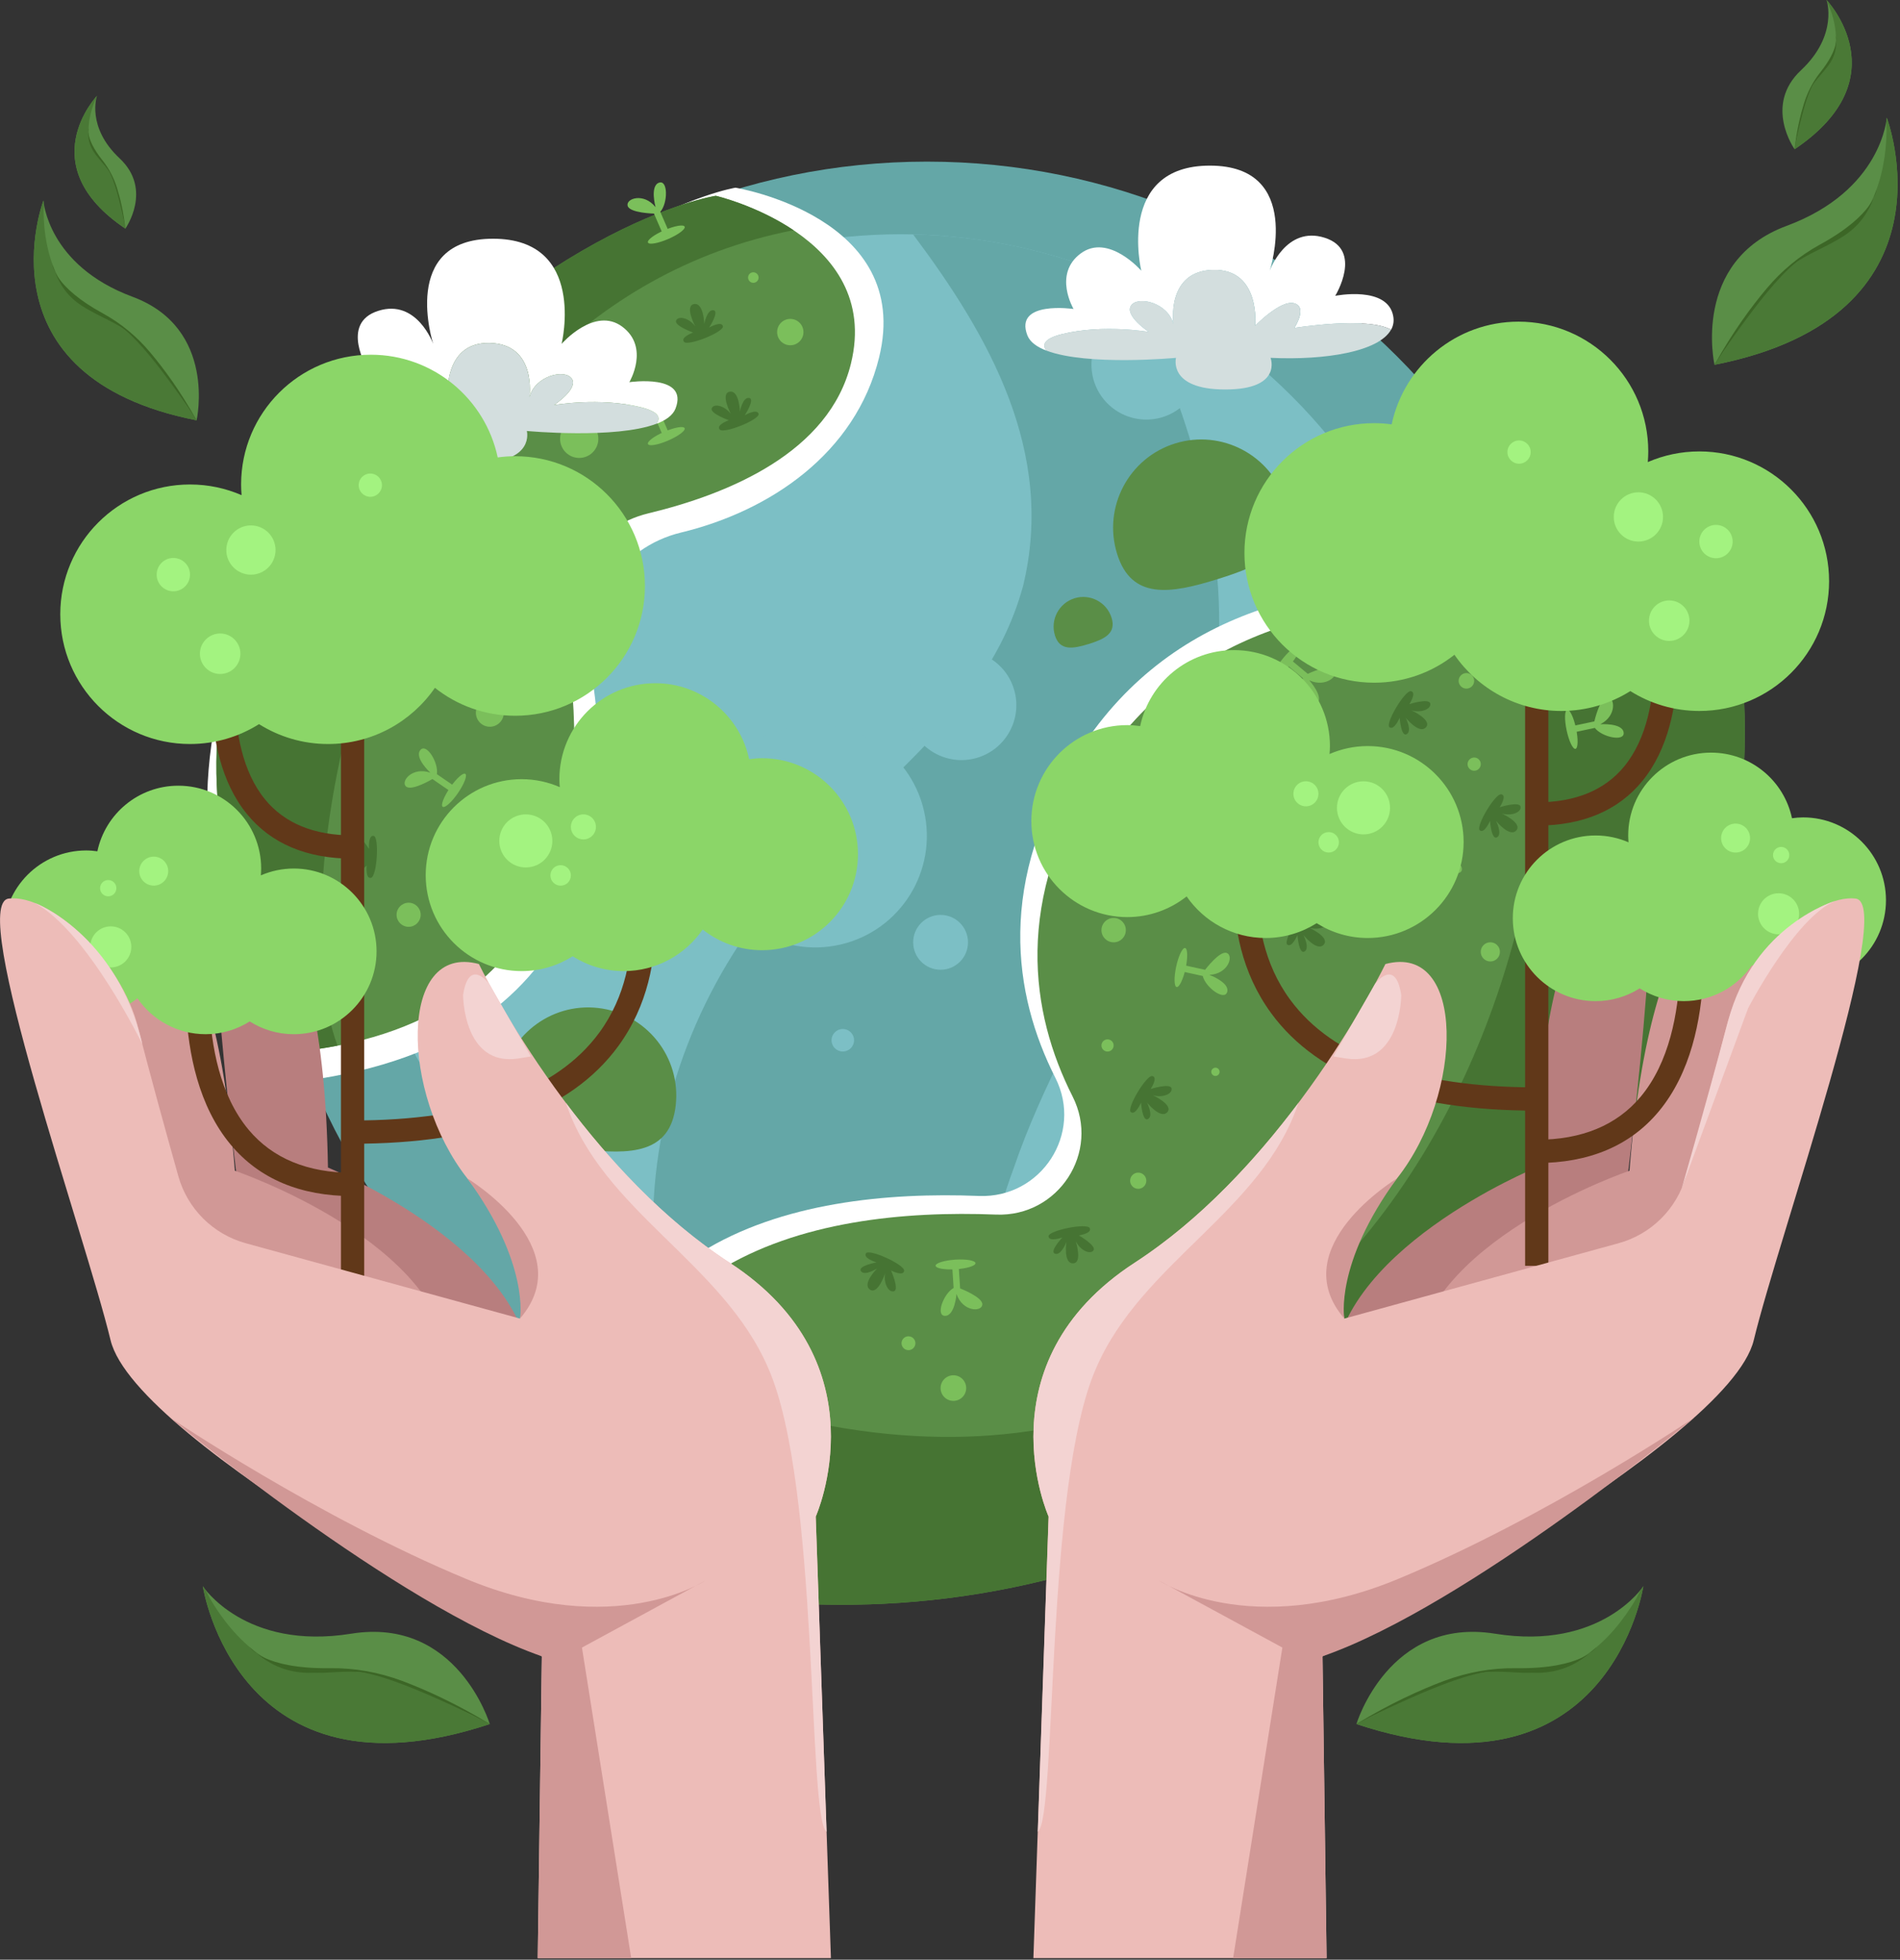 <svg width="773" height="797" viewBox="0 0 773 797" fill="none" xmlns="http://www.w3.org/2000/svg">
<rect x="0" y="0" width="773" height="797" fill="#333333" stroke="none"/>
<g clip-path="url(#clip0)">
<path d="M377.122 606.785C526.53 606.785 647.65 485.665 647.65 336.257C647.65 186.848 526.53 65.729 377.122 65.729C227.713 65.729 106.594 186.848 106.594 336.257C106.594 485.665 227.713 606.785 377.122 606.785Z" fill="#64A7A7"/>
<path d="M525.655 479.76C613.613 391.803 613.613 249.195 525.655 161.238C437.698 73.28 295.09 73.28 207.133 161.238C119.175 249.195 119.175 391.803 207.133 479.76C295.09 567.718 437.698 567.718 525.655 479.76Z" fill="#7CBFC5"/>
<path d="M493.885 283.708C501.459 230.685 488.204 179.557 465.48 130.322C463.34 125.606 461.106 120.323 458.587 114.964C431.905 102.977 402.478 96.027 371.498 95.346C402.44 136.646 429.425 183.855 416.245 238.26C399.202 300.751 336.711 329.156 300.732 384.072C273.577 425.391 261.154 474.816 267.119 522.706C297.077 537.439 330.765 545.733 366.404 545.733C377.292 545.733 387.991 544.938 398.482 543.442C399.221 519.866 404.731 495.835 412.457 474.967C435.181 408.689 482.523 353.773 493.885 283.708Z" fill="#64A7A7"/>
<path d="M299.236 76.333C299.236 76.333 371.649 88.207 357.655 145.357C348.054 184.594 312.927 207.943 277.08 216.578C252.368 222.524 236.272 246.516 240.362 271.607C250.701 335.007 244.036 426.035 118.6 440.238C118.6 440.238 34.616 324.516 129.356 206.39C224.095 88.263 299.236 76.333 299.236 76.333Z" fill="white"/>
<path d="M701.164 262.934C701.164 262.934 516.798 185.048 439.442 305.049C405.053 358.394 412.268 404.561 429.368 438.344C440.825 460.973 423.592 487.409 398.236 486.386C323.361 483.413 225.232 503.126 235.722 629.831C235.722 629.831 405.905 694.594 567.075 557.133C728.225 419.691 701.164 262.934 701.164 262.934Z" fill="white"/>
<path d="M291.245 79.647C291.245 79.647 359.057 95.421 346.199 147.876C337.374 183.874 296.755 200.841 263.843 208.757C241.157 214.211 226.387 236.253 230.136 259.28C239.623 317.472 237.522 414.522 122.387 427.55C122.387 427.55 41.301 307.833 128.257 199.402C215.214 90.971 291.245 79.647 291.245 79.647Z" fill="#5A8E47"/>
<path d="M322.85 93.622C307.682 83.472 291.226 79.628 291.226 79.628C291.226 79.628 215.214 90.952 128.257 199.383C41.301 307.814 122.387 427.531 122.387 427.531C127.595 426.944 132.575 426.168 137.328 425.259C112.521 360.079 152.421 126.932 322.85 93.622Z" fill="#467433"/>
<path d="M708.171 270.509C708.171 270.509 523.804 192.623 446.449 312.624C412.06 365.968 419.275 412.136 436.374 445.919C447.831 468.548 430.599 494.983 405.243 493.961C330.367 490.988 232.238 510.701 242.729 637.405C242.729 637.405 412.912 702.168 574.081 564.708C735.25 427.266 708.171 270.509 708.171 270.509Z" fill="#5A8E47"/>
<path d="M454.478 225.232C460.348 244.149 476.33 241.441 495.229 235.571C514.147 229.701 528.842 222.884 522.952 203.966C517.082 185.048 496.99 174.482 478.073 180.352C459.193 186.222 448.607 206.314 454.478 225.232Z" fill="#5A8E47"/>
<path d="M203.644 441.525C201.409 461.2 217.108 465.158 236.802 467.393C256.477 469.627 272.668 469.286 274.902 449.611C277.137 429.936 262.991 412.174 243.316 409.939C223.641 407.704 205.878 421.85 203.644 441.525Z" fill="#5A8E47"/>
<path d="M429.197 258.427C431.167 264.79 436.545 263.881 442.907 261.912C449.27 259.942 454.213 257.632 452.243 251.269C450.274 244.907 443.513 241.347 437.151 243.316C430.788 245.304 427.228 252.065 429.197 258.427Z" fill="#5A8E47"/>
<path d="M708.171 270.509C708.171 270.509 670.658 254.678 622.388 248.277C654.296 386.268 540.26 678.668 256.59 554.274C245.38 574.839 239.794 601.918 242.729 637.424C242.729 637.424 412.912 702.187 574.081 564.727C735.25 427.266 708.171 270.509 708.171 270.509Z" fill="#467433"/>
<path d="M270.13 178.193L266.059 168.801C266.059 168.801 256.079 168.592 255.341 165.619C254.602 162.646 261.912 160.166 266.703 166.187C266.703 166.187 264.336 157.59 268.085 156.246C271.834 154.901 271.759 164.54 268.634 168.1L272.554 177.133L270.13 178.193Z" fill="#7BBF5B"/>
<path d="M263.616 180.598C264.051 181.583 267.725 180.939 271.853 179.159C275.981 177.379 278.973 175.125 278.538 174.141C278.102 173.156 274.429 173.8 270.3 175.58C266.172 177.341 263.18 179.595 263.616 180.598Z" fill="#7BBF5B"/>
<path d="M572.831 350.781L582.83 348.66C582.83 348.66 585.026 338.927 588.094 338.794C591.162 338.662 592.127 346.312 585.272 349.815C585.272 349.815 594.154 349.209 594.741 353.148C595.309 357.087 585.878 355.099 583.019 351.311L573.38 353.357L572.831 350.781Z" fill="#7BBF5B"/>
<path d="M571.771 343.907C570.71 344.134 570.616 347.865 571.544 352.258C572.471 356.651 574.081 360.022 575.141 359.814C576.202 359.587 576.297 355.856 575.369 351.463C574.441 347.07 572.831 343.68 571.771 343.907Z" fill="#7BBF5B"/>
<path d="M638.655 295.505L648.653 293.384C648.653 293.384 650.85 283.651 653.918 283.518C656.986 283.386 657.951 291.036 651.096 294.54C651.096 294.54 659.977 293.934 660.565 297.872C661.133 301.811 651.702 299.823 648.843 296.036L639.204 298.081L638.655 295.505Z" fill="#7BBF5B"/>
<path d="M637.595 288.65C636.534 288.877 636.439 292.608 637.367 297.001C638.295 301.395 639.905 304.765 640.965 304.557C642.026 304.33 642.12 300.599 641.193 296.206C640.265 291.813 638.655 288.423 637.595 288.65Z" fill="#7BBF5B"/>
<path d="M524.202 267.517L532.061 274.05C532.061 274.05 541.056 269.733 543.063 272.062C545.07 274.391 539.673 279.883 532.667 276.682C532.667 276.682 538.651 283.291 535.924 286.17C533.178 289.067 528.898 280.413 530.091 275.83L522.517 269.524L524.202 267.517Z" fill="#7BBF5B"/>
<path d="M528.936 262.442C528.103 261.76 525.111 263.995 522.233 267.441C519.354 270.888 517.707 274.258 518.54 274.94C519.373 275.622 522.365 273.387 525.244 269.941C528.122 266.494 529.77 263.143 528.936 262.442Z" fill="#7BBF5B"/>
<path d="M389.942 513.787L390.624 523.994C390.624 523.994 399.959 527.554 399.656 530.603C399.353 533.652 391.646 533.538 389.146 526.248C389.146 526.248 388.484 535.129 384.507 535.148C380.53 535.167 383.844 526.096 387.972 523.805L387.329 513.977L389.942 513.787Z" fill="#7BBF5B"/>
<path d="M396.873 513.711C396.797 512.632 393.104 512.007 388.635 512.291C384.147 512.594 380.587 513.693 380.644 514.772C380.72 515.851 384.413 516.476 388.882 516.192C393.37 515.908 396.949 514.791 396.873 513.711Z" fill="#7BBF5B"/>
<path d="M480.289 392.233L490.287 394.411C490.287 394.411 496.29 386.439 499.13 387.575C501.971 388.711 499.717 396.096 492.029 396.475C492.029 396.475 500.38 399.581 499.282 403.406C498.184 407.231 490.401 401.55 489.34 396.93L479.72 394.828L480.289 392.233Z" fill="#7BBF5B"/>
<path d="M482.163 385.549C481.103 385.322 479.474 388.692 478.527 393.067C477.58 397.441 477.656 401.19 478.698 401.418C479.758 401.645 481.387 398.274 482.334 393.9C483.299 389.525 483.205 385.776 482.163 385.549Z" fill="#7BBF5B"/>
<path d="M192.074 208.643L183.742 202.716C183.742 202.716 175.088 207.696 172.929 205.538C170.751 203.379 175.713 197.471 182.946 200.141C182.946 200.141 176.47 194.005 178.989 190.919C181.488 187.832 186.431 196.126 185.578 200.785L193.608 206.484L192.074 208.643Z" fill="#7BBF5B"/>
<path d="M187.737 214.059C188.608 214.684 191.43 212.222 194.043 208.567C196.637 204.913 198.039 201.428 197.168 200.803C196.297 200.179 193.475 202.64 190.862 206.295C188.249 209.969 186.847 213.434 187.737 214.059Z" fill="#7BBF5B"/>
<path d="M184.348 322.622L175.921 316.828C175.921 316.828 167.361 321.96 165.146 319.82C162.93 317.699 167.816 311.715 175.088 314.252C175.088 314.252 168.517 308.231 170.978 305.087C173.44 301.944 178.496 310.162 177.739 314.84L185.862 320.426L184.348 322.622Z" fill="#7BBF5B"/>
<path d="M180.106 328.114C180.996 328.72 183.779 326.22 186.317 322.528C188.854 318.835 190.199 315.332 189.309 314.726C188.419 314.12 185.635 316.62 183.098 320.312C180.56 324.005 179.216 327.508 180.106 328.114Z" fill="#7BBF5B"/>
<path d="M270.13 96.255L266.059 86.862C266.059 86.862 256.079 86.654 255.341 83.681C254.602 80.708 261.912 78.227 266.703 84.249C266.703 84.249 264.336 75.652 268.085 74.307C271.834 72.963 271.759 82.601 268.634 86.162L272.554 95.194L270.13 96.255Z" fill="#7BBF5B"/>
<path d="M263.616 98.641C264.051 99.625 267.725 98.981 271.853 97.201C275.981 95.421 278.973 93.168 278.538 92.183C278.102 91.198 274.429 91.842 270.3 93.622C266.172 95.403 263.18 97.656 263.616 98.641Z" fill="#7BBF5B"/>
<path d="M127.557 263.692L118.088 259.829C118.088 259.829 110.817 266.665 108.204 265.055C105.59 263.446 109.075 256.572 116.725 257.5C116.725 257.5 109.018 253.012 110.76 249.433C112.502 245.854 119.187 252.784 119.433 257.519L128.56 261.23L127.557 263.692Z" fill="#7BBF5B"/>
<path d="M124.565 269.96C125.568 270.376 127.746 267.328 129.45 263.162C131.136 258.996 131.704 255.303 130.719 254.905C129.716 254.489 127.538 257.537 125.834 261.703C124.148 265.869 123.58 269.562 124.565 269.96Z" fill="#7BBF5B"/>
<path d="M316.165 135.056C316.165 138.029 318.57 140.415 321.524 140.415C324.497 140.415 326.883 138.01 326.883 135.056C326.883 132.102 324.478 129.697 321.524 129.697C318.57 129.697 316.165 132.102 316.165 135.056Z" fill="#7BBF5B"/>
<path d="M227.864 178.458C227.864 182.757 231.348 186.241 235.647 186.241C239.945 186.241 243.43 182.757 243.43 178.458C243.43 174.16 239.945 170.675 235.647 170.675C231.348 170.675 227.864 174.16 227.864 178.458Z" fill="#7BBF5B"/>
<path d="M233.848 153.67C233.848 156.643 236.253 159.029 239.207 159.029C242.18 159.029 244.566 156.624 244.566 153.67C244.566 150.697 242.161 148.311 239.207 148.311C236.253 148.311 233.848 150.716 233.848 153.67Z" fill="#7BBF5B"/>
<path d="M304.349 112.881C304.349 114.074 305.314 115.021 306.488 115.021C307.681 115.021 308.628 114.055 308.628 112.881C308.628 111.688 307.663 110.741 306.488 110.741C305.314 110.722 304.349 111.688 304.349 112.881Z" fill="#7BBF5B"/>
<path d="M532.383 322.585C532.383 324.062 533.576 325.274 535.072 325.274C536.549 325.274 537.761 324.081 537.761 322.585C537.761 321.108 536.568 319.896 535.072 319.896C533.595 319.896 532.383 321.108 532.383 322.585Z" fill="#7BBF5B"/>
<path d="M533.065 350.232C535.658 350.232 537.761 348.129 537.761 345.536C537.761 342.942 535.658 340.839 533.065 340.839C530.471 340.839 528.368 342.942 528.368 345.536C528.368 348.129 530.471 350.232 533.065 350.232Z" fill="#7BBF5B"/>
<path d="M597.07 310.768C597.07 312.245 598.263 313.457 599.759 313.457C601.236 313.457 602.448 312.264 602.448 310.768C602.448 309.291 601.255 308.079 599.759 308.079C598.282 308.079 597.07 309.291 597.07 310.768Z" fill="#7BBF5B"/>
<path d="M593.435 276.891C593.435 278.633 594.855 280.053 596.597 280.053C598.339 280.053 599.759 278.633 599.759 276.891C599.759 275.148 598.339 273.728 596.597 273.728C594.855 273.728 593.435 275.148 593.435 276.891Z" fill="#7BBF5B"/>
<path d="M448.115 378.277C448.115 381.023 450.331 383.238 453.077 383.238C455.822 383.238 458.038 381.023 458.038 378.277C458.038 375.531 455.822 373.316 453.077 373.316C450.331 373.316 448.115 375.531 448.115 378.277Z" fill="#7BBF5B"/>
<path d="M450.596 427.664C451.966 427.664 453.077 426.553 453.077 425.183C453.077 423.813 451.966 422.702 450.596 422.702C449.226 422.702 448.115 423.813 448.115 425.183C448.115 426.553 449.226 427.664 450.596 427.664Z" fill="#7BBF5B"/>
<path d="M492.805 435.901C492.805 436.829 493.563 437.586 494.491 437.586C495.419 437.586 496.176 436.829 496.176 435.901C496.176 434.973 495.419 434.216 494.491 434.216C493.563 434.235 492.805 434.992 492.805 435.901Z" fill="#7BBF5B"/>
<path d="M606.33 391.021C608.485 391.021 610.231 389.275 610.231 387.12C610.231 384.966 608.485 383.219 606.33 383.219C604.176 383.219 602.429 384.966 602.429 387.12C602.429 389.275 604.176 391.021 606.33 391.021Z" fill="#7BBF5B"/>
<path d="M382.67 564.518C382.67 567.397 385 569.726 387.878 569.726C390.756 569.726 393.086 567.397 393.086 564.518C393.086 561.64 390.756 559.311 387.878 559.311C385.019 559.311 382.67 561.64 382.67 564.518Z" fill="#7BBF5B"/>
<path d="M369.604 549.104C371.162 549.104 372.426 547.841 372.426 546.282C372.426 544.724 371.162 543.461 369.604 543.461C368.046 543.461 366.782 544.724 366.782 546.282C366.782 547.841 368.046 549.104 369.604 549.104Z" fill="#7BBF5B"/>
<path d="M463.075 483.489C464.895 483.489 466.37 482.013 466.37 480.194C466.37 478.374 464.895 476.899 463.075 476.899C461.255 476.899 459.78 478.374 459.78 480.194C459.78 482.013 461.255 483.489 463.075 483.489Z" fill="#7BBF5B"/>
<path d="M161.34 372.028C161.34 374.736 163.536 376.933 166.244 376.933C168.952 376.933 171.149 374.736 171.149 372.028C171.149 369.32 168.952 367.123 166.244 367.123C163.536 367.142 161.34 369.32 161.34 372.028Z" fill="#7BBF5B"/>
<path d="M190.464 357.068C190.464 358.772 191.846 360.155 193.551 360.155C195.255 360.155 196.637 358.772 196.637 357.068C196.637 355.364 195.255 353.981 193.551 353.981C191.846 353.981 190.464 355.364 190.464 357.068Z" fill="#7BBF5B"/>
<path d="M193.607 289.881C193.607 293.006 196.145 295.562 199.288 295.562C202.413 295.562 204.969 293.025 204.969 289.881C204.969 286.757 202.432 284.2 199.288 284.2C196.145 284.2 193.607 286.738 193.607 289.881Z" fill="#7BBF5B"/>
<path d="M170.202 283.14C174.134 283.14 177.322 279.952 177.322 276.02C177.322 272.087 174.134 268.899 170.202 268.899C166.27 268.899 163.082 272.087 163.082 276.02C163.082 279.952 166.27 283.14 170.202 283.14Z" fill="#7BBF5B"/>
<path d="M282.004 135.245C282.004 135.245 274.277 132.499 275.054 130.416C275.83 128.333 280.242 129.185 282.856 132.708C282.856 132.708 278.406 124.394 282.344 123.656C286.283 122.917 286.529 131.723 286.529 131.723C286.529 131.723 287.628 125.796 290.241 126.174C292.854 126.553 288.499 133.219 288.499 133.219C288.499 133.219 293.536 130.34 294.123 132.651C294.71 134.961 279.902 140.926 278.292 139.032C276.663 137.139 282.004 135.245 282.004 135.245Z" fill="#467433"/>
<path d="M180.731 245.721C180.731 245.721 172.531 245.948 172.493 243.733C172.456 241.498 176.887 240.703 180.598 243.051C180.598 243.051 173.44 236.916 176.849 234.795C180.257 232.674 183.666 240.798 183.666 240.798C183.666 240.798 182.549 234.889 185.105 234.283C187.681 233.696 186.033 241.479 186.033 241.479C186.033 241.479 189.688 236.972 191.07 238.923C192.453 240.854 180.807 251.781 178.61 250.607C176.432 249.433 180.731 245.721 180.731 245.721Z" fill="#467433"/>
<path d="M296.509 170.903C296.509 170.903 288.783 168.157 289.559 166.074C290.336 163.991 294.748 164.843 297.361 168.365C297.361 168.365 292.911 160.052 296.85 159.313C300.789 158.575 301.035 167.38 301.035 167.38C301.035 167.38 302.133 161.453 304.746 161.832C307.36 162.211 303.004 168.876 303.004 168.876C303.004 168.876 308.041 165.998 308.628 168.308C309.215 170.619 294.407 176.584 292.797 174.69C291.169 172.796 296.509 170.903 296.509 170.903Z" fill="#467433"/>
<path d="M478.224 315.218C478.224 315.218 486.045 312.738 486.689 314.877C487.333 317.017 483.299 319.006 479.095 317.756C479.095 317.756 487.655 321.695 484.966 324.668C482.277 327.641 476.747 320.767 476.747 320.767C476.747 320.767 479.455 326.145 477.145 327.432C474.835 328.72 474.285 320.767 474.285 320.767C474.285 320.767 472.013 326.107 470.138 324.611C468.283 323.134 476.482 309.424 478.906 309.954C481.349 310.484 478.224 315.218 478.224 315.218Z" fill="#467433"/>
<path d="M573.381 286.359C573.381 286.359 581.202 283.878 581.845 286.018C582.489 288.158 578.456 290.146 574.252 288.896C574.252 288.896 582.811 292.835 580.122 295.808C577.433 298.781 571.904 291.907 571.904 291.907C571.904 291.907 574.612 297.285 572.301 298.573C569.991 299.861 569.442 291.907 569.442 291.907C569.442 291.907 567.17 297.247 565.295 295.751C563.439 294.274 571.639 280.564 574.062 281.095C576.486 281.625 573.381 286.359 573.381 286.359Z" fill="#467433"/>
<path d="M531.796 374.755C531.796 374.755 539.617 372.274 540.26 374.414C540.904 376.554 536.871 378.542 532.667 377.292C532.667 377.292 541.226 381.231 538.537 384.204C535.848 387.177 530.319 380.303 530.319 380.303C530.319 380.303 533.027 385.681 530.716 386.969C528.406 388.257 527.857 380.303 527.857 380.303C527.857 380.303 525.585 385.643 523.71 384.147C521.854 382.67 530.054 368.96 532.477 369.49C534.901 370.021 531.796 374.755 531.796 374.755Z" fill="#467433"/>
<path d="M610.136 328.303C610.136 328.303 617.957 325.823 618.601 327.963C619.245 330.102 615.211 332.091 611.007 330.841C611.007 330.841 619.567 334.78 616.878 337.753C614.189 340.726 608.659 333.852 608.659 333.852C608.659 333.852 611.367 339.23 609.057 340.517C606.747 341.805 606.198 333.852 606.198 333.852C606.198 333.852 603.925 339.192 602.05 337.696C600.195 336.219 608.394 322.509 610.818 323.039C613.261 323.569 610.136 328.303 610.136 328.303Z" fill="#467433"/>
<path d="M468.15 442.889C468.15 442.889 475.971 440.408 476.615 442.548C477.258 444.688 473.225 446.676 469.021 445.426C469.021 445.426 477.58 449.365 474.891 452.338C472.202 455.311 466.673 448.437 466.673 448.437C466.673 448.437 469.381 453.815 467.07 455.103C464.76 456.39 464.211 448.437 464.211 448.437C464.211 448.437 461.939 453.777 460.064 452.281C458.208 450.804 466.408 437.094 468.832 437.624C471.255 438.155 468.15 442.889 468.15 442.889Z" fill="#467433"/>
<path d="M438.95 502.444C438.95 502.444 446.051 506.534 444.915 508.447C443.779 510.36 439.594 508.731 437.662 504.792C437.662 504.792 440.541 513.768 436.526 513.787C432.512 513.806 433.875 505.095 433.875 505.095C433.875 505.095 431.735 510.719 429.235 509.886C426.736 509.053 432.227 503.277 432.227 503.277C432.227 503.277 426.755 505.19 426.584 502.823C426.414 500.456 442.074 497.256 443.324 499.414C444.536 501.535 438.95 502.444 438.95 502.444Z" fill="#467433"/>
<path d="M362.522 516.722C362.522 516.722 365.855 524.221 363.809 525.092C361.764 525.982 359.34 522.176 360.098 517.859C360.098 517.859 357.144 526.797 353.887 524.449C350.63 522.1 356.86 515.851 356.86 515.851C356.86 515.851 351.804 519.127 350.289 516.988C348.755 514.829 356.595 513.408 356.595 513.408C356.595 513.408 351.046 511.742 352.315 509.716C353.584 507.709 368.108 514.336 367.843 516.817C367.578 519.298 362.522 516.722 362.522 516.722Z" fill="#467433"/>
<path d="M228.527 209.931C228.527 209.931 220.327 209.76 220.403 207.526C220.479 205.291 224.929 204.723 228.527 207.242C228.527 207.242 221.691 200.766 225.194 198.815C228.697 196.865 231.708 205.159 231.708 205.159C231.708 205.159 230.875 199.194 233.469 198.72C236.063 198.247 234.037 205.954 234.037 205.954C234.037 205.954 237.919 201.637 239.188 203.644C240.476 205.651 228.28 215.972 226.16 214.684C224.058 213.415 228.527 209.931 228.527 209.931Z" fill="#467433"/>
<path d="M211.143 333.322C211.143 333.322 205.348 339.116 203.777 337.507C202.224 335.916 204.894 332.299 209.192 331.466C209.192 331.466 199.781 331.901 200.804 328.019C201.826 324.137 209.893 327.716 209.893 327.716C209.893 327.716 205.026 324.175 206.484 321.979C207.943 319.782 212.09 326.58 212.09 326.58C212.09 326.58 211.654 320.805 214.002 321.259C216.331 321.714 215.347 337.658 212.942 338.302C210.556 338.965 211.143 333.322 211.143 333.322Z" fill="#467433"/>
<path d="M149.182 352.012C149.182 352.012 143.388 357.807 141.816 356.197C140.263 354.606 142.933 350.989 147.232 350.156C147.232 350.156 137.82 350.592 138.843 346.71C139.865 342.828 147.932 346.407 147.932 346.407C147.932 346.407 143.066 342.866 144.524 340.669C145.982 338.472 150.129 345.271 150.129 345.271C150.129 345.271 149.693 339.495 152.042 339.949C154.371 340.404 153.386 356.348 150.981 356.992C148.595 357.655 149.182 352.012 149.182 352.012Z" fill="#467433"/>
<path d="M342.039 384.121C366.43 378.425 381.586 354.035 375.89 329.643C370.194 305.252 345.804 290.096 321.412 295.792C297.021 301.488 281.865 325.878 287.561 350.27C293.256 374.661 317.647 389.817 342.039 384.121Z" fill="#7CBFC5"/>
<path d="M396.315 308.515C408.313 305.668 415.731 293.634 412.884 281.637C410.037 269.639 398.003 262.221 386.005 265.068C374.008 267.915 366.59 279.949 369.437 291.947C372.284 303.944 384.318 311.362 396.315 308.515Z" fill="#7CBFC5"/>
<path d="M466.37 170.638C478.7 170.638 488.696 160.642 488.696 148.311C488.696 135.981 478.7 125.985 466.37 125.985C454.039 125.985 444.044 135.981 444.044 148.311C444.044 160.642 454.039 170.638 466.37 170.638Z" fill="#7CBFC5"/>
<path d="M382.67 394.392C388.83 394.392 393.824 389.398 393.824 383.238C393.824 377.078 388.83 372.085 382.67 372.085C376.51 372.085 371.517 377.078 371.517 383.238C371.517 389.398 376.51 394.392 382.67 394.392Z" fill="#7CBFC5"/>
<path d="M338.302 423.062C338.302 425.6 340.347 427.645 342.885 427.645C345.422 427.645 347.467 425.6 347.467 423.062C347.467 420.525 345.422 418.479 342.885 418.479C340.366 418.479 338.302 420.543 338.302 423.062Z" fill="#7CBFC5"/>
<path d="M697.529 148.369C697.529 148.369 688.023 106.254 726.862 91.862C765.719 77.471 767.613 47.854 767.613 47.854C767.613 47.854 798.309 128.524 697.529 148.369Z" fill="#5A8E47"/>
<path d="M767.613 47.834C767.613 47.834 767.291 50.125 767.537 52.928C767.31 72.735 760.587 92.108 743.582 99.55C719.912 109.302 711.068 129.848 697.472 148.103C697.51 148.254 697.529 148.349 697.529 148.349C798.309 128.523 767.613 47.834 767.613 47.834Z" fill="#4A7936"/>
<path d="M697.529 148.368C697.529 148.368 720.252 113.316 732.258 105.723C744.264 98.11 757.709 96.728 763.409 77.204C763.409 77.204 762.954 87.165 740.42 99.474C732.145 104 724.835 110.097 718.756 117.331C712.564 124.678 704.914 135.018 697.529 148.368Z" fill="#3C6626"/>
<path d="M551.85 701.146C551.85 701.146 564.992 657.459 608.224 664.409C651.456 671.358 668.594 645.093 668.594 645.093C668.594 645.093 654.902 735.288 551.85 701.146Z" fill="#5A8E47"/>
<path d="M668.594 645.113C668.594 645.113 667.098 647.063 665.886 649.771C655.376 667.894 639.128 682.191 619.605 680.202C592.753 676.869 573.949 691.167 551.944 700.919C551.888 701.07 551.869 701.184 551.869 701.184C654.903 735.289 668.594 645.113 668.594 645.113Z" fill="#4A7936"/>
<path d="M551.85 701.146C551.85 701.146 590.973 680.713 605.97 679.956C620.968 679.198 634.072 684.898 649.468 669.9C649.468 669.9 643.881 678.819 616.726 678.441C606.747 678.308 596.862 680.126 587.507 683.61C578.02 687.189 565.598 692.738 551.85 701.146Z" fill="#3C6626"/>
<path d="M199.251 701.146C199.251 701.146 186.109 657.459 142.876 664.409C99.644 671.358 82.507 645.093 82.507 645.093C82.507 645.093 96.217 735.288 199.251 701.146Z" fill="#5A8E47"/>
<path d="M82.526 645.113C82.526 645.113 84.022 647.063 85.234 649.771C95.744 667.894 111.991 682.191 131.515 680.202C158.367 676.869 177.171 691.167 199.175 700.919C199.232 701.07 199.251 701.184 199.251 701.184C96.217 735.289 82.526 645.113 82.526 645.113Z" fill="#4A7936"/>
<path d="M199.251 701.146C199.251 701.146 160.128 680.713 145.13 679.956C130.132 679.198 117.028 684.898 101.633 669.9C101.633 669.9 107.219 678.819 134.374 678.441C144.353 678.308 154.238 680.126 163.593 683.61C173.099 687.189 185.503 692.738 199.251 701.146Z" fill="#3C6626"/>
<path d="M730.119 60.692C730.119 60.692 717.412 42.891 732.732 28.556C748.052 14.202 743.128 0 743.128 0C743.128 0 773.294 31.662 730.119 60.692Z" fill="#5A8E47"/>
<path d="M743.128 0C743.128 0 743.431 1.136 744.094 2.386C747.881 11.684 748.525 22.042 742.049 28.859C732.902 38.062 732.808 49.387 730.043 60.578C730.081 60.635 730.119 60.692 730.119 60.692C773.294 31.662 743.128 0 743.128 0Z" fill="#4A7936"/>
<path d="M730.119 60.692C730.119 60.692 733.849 39.88 737.958 33.972C742.068 28.064 748.071 24.788 746.915 14.543C746.915 14.543 748.658 19.277 740.553 29.446C737.58 33.177 735.364 37.475 733.944 42.039C732.505 46.679 730.952 53.004 730.119 60.692Z" fill="#3C6626"/>
<path d="M79.988 170.94C79.988 170.94 88.453 133.503 53.894 120.683C19.334 107.863 17.668 81.56 17.668 81.56C17.668 81.56 -9.639 153.311 79.988 170.94Z" fill="#5A8E47"/>
<path d="M17.668 81.56C17.668 81.56 17.952 83.605 17.725 86.086C17.933 103.716 23.898 120.91 39.028 127.538C60.086 136.211 67.944 154.485 80.026 170.713C80.007 170.846 79.988 170.94 79.988 170.94C-9.639 153.311 17.668 81.56 17.668 81.56Z" fill="#4A7936"/>
<path d="M79.988 170.94C79.988 170.94 59.783 139.771 49.121 133.01C38.441 126.25 26.492 125 21.417 107.654C21.417 107.654 21.815 116.517 41.869 127.462C49.235 131.496 55.73 136.911 61.127 143.35C66.619 149.883 73.417 159.086 79.988 170.94Z" fill="#3C6626"/>
<path d="M50.996 92.98C50.996 92.98 62.282 77.149 48.667 64.404C35.051 51.66 39.426 39.029 39.426 39.029C39.426 39.029 12.612 67.169 50.996 92.98Z" fill="#5A8E47"/>
<path d="M39.425 39.009C39.425 39.009 39.16 40.013 38.573 41.13C35.202 49.406 34.634 58.609 40.391 64.668C48.515 72.849 48.609 82.923 51.071 92.865C51.033 92.922 51.014 92.96 51.014 92.96C12.611 67.168 39.425 39.009 39.425 39.009Z" fill="#4A7936"/>
<path d="M50.996 92.979C50.996 92.979 47.682 74.459 44.008 69.213C40.354 63.968 35.014 61.033 36.036 51.943C36.036 51.943 34.483 56.166 41.698 65.199C44.349 68.531 46.319 72.338 47.587 76.39C48.894 80.518 50.258 86.142 50.996 92.979Z" fill="#3C6626"/>
<path d="M432.114 135.87C448.929 131.761 467.355 134.98 467.355 134.98C467.355 134.98 457.337 128.352 460.197 124.243C463.056 120.134 475.232 123.164 477.372 131.761C477.372 131.761 474.323 110.116 493.658 109.756C512.973 109.397 510.663 132.48 510.663 132.48C510.663 132.48 521.04 121.743 526.588 123.353C532.137 124.962 526.588 133.37 526.588 133.37C526.588 133.37 556.224 128.56 565.957 134.109C566.848 132.48 567.188 130.7 566.848 128.712C564.708 116.005 543.234 120.304 543.234 120.304C543.234 120.304 554.69 101.689 538.935 96.69C523.18 91.672 516.571 110.116 516.571 110.116C516.571 110.116 530.527 67.357 492.237 67.357C453.948 67.357 464.325 110.097 464.325 110.097C464.325 110.097 450.899 94.702 439.632 103.11C428.364 111.518 436.772 125.663 436.772 125.663C436.772 125.663 412.439 122.084 417.987 136.4C419.047 139.108 421.869 141.134 425.77 142.611C423.971 140.358 424.463 137.745 432.114 135.87Z" fill="white"/>
<path d="M478.452 145.528C478.452 145.528 475.043 158.404 498.486 158.404C521.93 158.404 516.912 145.528 516.912 145.528C539.427 146.588 561.053 142.914 565.939 134.09C556.224 128.542 526.569 133.351 526.569 133.351C526.569 133.351 532.118 124.944 526.569 123.334C521.021 121.724 510.644 132.461 510.644 132.461C510.644 132.461 512.973 109.378 493.639 109.738C474.323 110.097 477.353 131.742 477.353 131.742C475.213 123.145 463.037 120.115 460.178 124.224C457.318 128.333 467.336 134.961 467.336 134.961C467.336 134.961 448.911 131.742 432.095 135.851C424.444 137.726 423.952 140.339 425.732 142.592C442.396 148.936 478.452 145.528 478.452 145.528Z" fill="#D3DEDE"/>
<path d="M260.7 165.6C243.884 161.491 225.459 164.71 225.459 164.71C225.459 164.71 235.476 158.083 232.617 153.973C229.758 149.864 217.581 152.894 215.441 161.491C215.441 161.491 218.49 139.847 199.156 139.487C179.841 139.127 182.151 162.211 182.151 162.211C182.151 162.211 171.774 151.474 166.225 153.083C160.677 154.693 166.225 163.101 166.225 163.101C166.225 163.101 136.59 158.291 126.856 163.839C125.966 162.211 125.625 160.431 125.966 158.442C128.106 145.736 149.58 150.035 149.58 150.035C149.58 150.035 138.123 131.42 153.879 126.421C169.615 121.402 176.243 139.847 176.243 139.847C176.243 139.847 162.287 97.088 200.576 97.088C238.866 97.088 228.489 139.847 228.489 139.847C228.489 139.847 241.915 124.451 253.182 132.878C264.449 141.286 256.042 155.431 256.042 155.431C256.042 155.431 280.375 151.852 274.827 166.168C273.766 168.876 270.945 170.903 267.044 172.38C268.843 170.088 268.35 167.475 260.7 165.6Z" fill="white"/>
<path d="M214.343 175.277C214.343 175.277 217.752 188.154 194.308 188.154C170.865 188.154 175.883 175.277 175.883 175.277C153.367 176.337 131.742 172.664 126.856 163.839C136.571 158.291 166.225 163.101 166.225 163.101C166.225 163.101 160.677 154.693 166.225 153.083C171.774 151.474 182.151 162.211 182.151 162.211C182.151 162.211 179.822 139.127 199.156 139.487C218.471 139.847 215.441 161.491 215.441 161.491C217.581 152.894 229.758 149.864 232.617 153.973C235.476 158.083 225.459 164.71 225.459 164.71C225.459 164.71 243.884 161.491 260.7 165.6C268.35 167.475 268.843 170.088 267.063 172.342C250.417 178.667 214.343 175.277 214.343 175.277Z" fill="#D3DEDE"/>
<path d="M134.033 543.688L98.773 498.543C98.773 498.543 81.257 364.226 89.475 357.409C97.713 350.592 131.628 362.465 133.427 474.835C133.427 474.835 217.676 509.356 215.952 560.485L134.033 543.688Z" fill="#B87E7E"/>
<path d="M100.42 544.824L62.434 501.952C62.434 501.952 36.623 368.979 44.406 361.67C52.208 354.36 86.786 364.113 95.553 476.141C95.553 476.141 181.772 505.36 183.23 556.508L100.42 544.824Z" fill="#D19896"/>
<path d="M148.179 226.917H138.71V528.236H148.179V226.917Z" fill="#613819"/>
<path d="M143.445 349.209C124.754 349.209 110.287 343.093 100.459 331.049C78.947 304.69 87.923 259.545 88.301 257.632L97.58 259.526C97.486 259.942 89.135 302.228 107.806 325.084C115.74 334.799 127.727 339.741 143.426 339.741V349.209H143.445Z" fill="#613819"/>
<path d="M143.445 465.158V455.69C192.623 455.69 226.387 443.684 243.79 419.994C265.604 390.321 253.864 351.633 253.731 351.255L262.764 348.414C263.313 350.175 276.095 391.93 251.478 425.543C232.2 451.827 195.861 465.158 143.445 465.158Z" fill="#613819"/>
<path d="M143.445 486.443C122.16 486.443 105.477 479.417 93.888 465.556C67.604 434.14 77.148 379.072 77.564 376.743L86.881 378.41C86.787 378.94 77.735 431.489 101.178 459.496C110.893 471.085 125.114 476.975 143.464 476.975V486.443H143.445Z" fill="#613819"/>
<path d="M209.609 291.093C238.752 291.093 262.385 267.46 262.385 238.317C262.385 209.173 238.752 185.541 209.609 185.541C207.204 185.541 204.818 185.711 202.489 186.033C197.414 162.173 176.243 144.259 150.868 144.259C121.724 144.259 98.091 167.892 98.091 197.035C98.091 198.493 98.167 199.951 98.281 201.372C91.843 198.588 84.76 197.035 77.299 197.035C48.156 197.035 24.523 220.668 24.523 249.811C24.523 278.955 48.156 302.588 77.299 302.588C87.62 302.588 97.239 299.615 105.382 294.502C113.525 299.615 123.145 302.588 133.465 302.588C151.493 302.588 167.418 293.536 176.943 279.731C185.919 286.851 197.262 291.093 209.609 291.093Z" fill="#8BD668"/>
<path d="M310.048 308.363C308.268 308.363 306.507 308.534 304.784 308.761C301.054 291.112 285.393 277.856 266.608 277.856C245.058 277.856 227.58 295.335 227.58 316.885C227.58 317.983 227.655 319.043 227.75 320.123C222.997 318.059 217.752 316.885 212.222 316.885C190.672 316.885 173.194 334.363 173.194 355.913C173.194 377.463 190.672 394.941 212.222 394.941C219.854 394.941 226.955 392.707 232.977 388.919C238.998 392.707 246.1 394.941 253.731 394.941C267.081 394.941 278.841 388.238 285.885 378.031C292.532 383.276 300.902 386.439 310.03 386.439C331.579 386.439 349.058 368.96 349.058 347.41C349.077 325.823 331.598 308.363 310.048 308.363Z" fill="#8BD668"/>
<path d="M119.528 353.224C114.756 353.224 110.23 354.228 106.121 356.008C106.196 355.08 106.253 354.152 106.253 353.224C106.253 334.609 91.161 319.536 72.565 319.536C56.355 319.536 42.834 330.973 39.615 346.217C38.119 346.009 36.623 345.877 35.071 345.877C16.456 345.877 1.382 360.969 1.382 379.565C1.382 398.179 16.475 413.253 35.071 413.253C42.948 413.253 50.182 410.526 55.92 406C61.998 414.825 72.148 420.6 83.681 420.6C90.271 420.6 96.406 418.669 101.595 415.412C106.783 418.688 112.919 420.6 119.509 420.6C138.123 420.6 153.197 405.508 153.197 386.912C153.197 368.316 138.123 353.224 119.528 353.224Z" fill="#8BD668"/>
<path d="M203.133 341.995C203.133 347.96 207.961 352.788 213.926 352.788C219.891 352.788 224.72 347.96 224.72 341.995C224.72 336.03 219.891 331.201 213.926 331.201C207.961 331.201 203.133 336.03 203.133 341.995Z" fill="#A3F380"/>
<path d="M232.257 336.295C232.257 339.116 234.548 341.389 237.351 341.389C240.173 341.389 242.445 339.097 242.445 336.295C242.445 333.473 240.154 331.201 237.351 331.201C234.529 331.201 232.257 333.473 232.257 336.295Z" fill="#A3F380"/>
<path d="M223.925 356.027C223.925 358.318 225.781 360.193 228.091 360.193C230.401 360.193 232.257 358.337 232.257 356.027C232.257 353.735 230.401 351.861 228.091 351.861C225.781 351.861 223.925 353.716 223.925 356.027Z" fill="#A3F380"/>
<path d="M36.718 385.094C36.718 389.715 40.449 393.445 45.069 393.445C49.69 393.445 53.42 389.715 53.42 385.094C53.42 380.474 49.69 376.743 45.069 376.743C40.449 376.743 36.718 380.474 36.718 385.094Z" fill="#A3F380"/>
<path d="M56.658 354.284C56.658 357.542 59.29 360.174 62.547 360.174C65.805 360.174 68.437 357.542 68.437 354.284C68.437 351.027 65.805 348.395 62.547 348.395C59.29 348.395 56.658 351.027 56.658 354.284Z" fill="#A3F380"/>
<path d="M40.714 361.215C40.714 363.052 42.191 364.529 44.028 364.529C45.864 364.529 47.341 363.052 47.341 361.215C47.341 359.378 45.864 357.901 44.028 357.901C42.191 357.901 40.714 359.378 40.714 361.215Z" fill="#A3F380"/>
<path d="M63.74 233.696C63.74 237.446 66.77 240.476 70.52 240.476C74.269 240.476 77.299 237.446 77.299 233.696C77.299 229.947 74.269 226.917 70.52 226.917C66.77 226.917 63.74 229.966 63.74 233.696Z" fill="#A3F380"/>
<path d="M102.087 233.715C107.62 233.715 112.104 229.23 112.104 223.698C112.104 218.165 107.62 213.68 102.087 213.68C96.555 213.68 92.07 218.165 92.07 223.698C92.07 229.23 96.555 233.715 102.087 233.715Z" fill="#A3F380"/>
<path d="M81.332 265.87C81.332 270.414 85.025 274.107 89.57 274.107C94.115 274.107 97.807 270.414 97.807 265.87C97.807 261.325 94.115 257.632 89.57 257.632C85.025 257.632 81.332 261.325 81.332 265.87Z" fill="#A3F380"/>
<path d="M145.925 197.319C145.925 199.932 148.046 202.053 150.659 202.053C153.273 202.053 155.394 199.932 155.394 197.319C155.394 194.706 153.273 192.585 150.659 192.585C148.046 192.566 145.925 194.687 145.925 197.319Z" fill="#A3F380"/>
<path d="M194.838 392.063C194.838 392.063 233.81 472.6 296.812 513.522C359.814 554.444 331.882 616.783 331.882 616.783L338.056 796.359H218.774L220.441 673.612C220.441 673.612 55.2 587.394 44.974 545.014C34.748 502.634 -13.313 367.389 3.579 365.438C20.47 363.488 49.367 390.605 56.185 417.892C60.237 434.121 67.395 460.007 72.546 478.319C76.276 491.594 86.673 501.952 99.966 505.607L211.578 536.265C211.578 536.265 217.43 513.863 190.142 479.266C162.854 444.669 162.04 383.295 194.838 392.063Z" fill="#EDBCB8"/>
<path d="M296.812 513.503C269.827 495.968 247.236 471.18 230.25 448.551C244.755 492.332 294.18 513.503 312.605 556.527C333.435 603.868 328.436 739.019 336.276 744.984L331.863 616.783C331.882 616.783 359.795 554.425 296.812 513.503Z" fill="#F3D3D2"/>
<path d="M69.213 576.543C69.213 576.543 161.15 652.971 220.44 673.612L218.774 796.359H256.799L236.764 670.052L286.87 642.859C286.87 642.859 249.925 667.192 189.668 642.139C129.374 617.105 69.213 576.543 69.213 576.543Z" fill="#D19896"/>
<path d="M211.559 536.246C211.559 536.246 215.631 514.071 190.123 479.247C190.123 479.247 236.48 507.273 211.559 536.246Z" fill="#D19896"/>
<path d="M188.4 404.656C188.4 404.656 188.4 433.97 210.953 430.466L215.99 429.652L199.061 400.149C199.061 400.168 190.805 389.033 188.4 404.656Z" fill="#F3D3D2"/>
<path d="M14.221 367.256C14.221 367.256 47.436 379.622 57.908 424.634C57.889 424.634 35.733 378.997 14.221 367.256Z" fill="#F3D3D2"/>
<path d="M624.453 543.688L659.712 498.543C659.712 498.543 677.229 364.226 669.01 357.409C660.773 350.592 626.857 362.465 625.058 474.835C625.058 474.835 540.81 509.356 542.533 560.485L624.453 543.688Z" fill="#B87E7E"/>
<path d="M658.065 544.824L696.052 501.952C696.052 501.952 721.862 368.979 714.079 361.67C706.277 354.36 671.699 364.113 662.932 476.141C662.932 476.141 576.713 505.36 575.255 556.508L658.065 544.824Z" fill="#D19896"/>
<path d="M629.944 213.472H620.476V514.791H629.944V213.472Z" fill="#613819"/>
<path d="M625.21 335.764C643.9 335.764 658.368 329.648 668.196 317.604C689.708 291.245 680.732 246.1 680.353 244.187L671.074 246.081C671.169 246.497 679.52 288.783 660.849 311.639C652.914 321.354 640.927 326.296 625.229 326.296V335.764H625.21Z" fill="#613819"/>
<path d="M625.21 451.694V442.226C576.032 442.226 542.268 430.22 524.865 406.53C503.05 376.857 514.791 338.169 514.923 337.791L505.89 334.95C505.341 336.711 492.559 378.466 517.177 412.079C536.454 438.363 572.812 451.694 625.21 451.694Z" fill="#613819"/>
<path d="M625.21 472.998C646.495 472.998 663.178 465.972 674.767 452.111C701.051 420.695 691.507 365.627 691.09 363.298L681.773 364.965C681.868 365.495 690.92 418.044 667.476 446.051C657.762 457.64 643.54 463.53 625.191 463.53V472.998H625.21Z" fill="#613819"/>
<path d="M559.064 277.648C529.921 277.648 506.288 254.015 506.288 224.872C506.288 195.728 529.921 172.096 559.064 172.096C561.469 172.096 563.855 172.266 566.184 172.588C571.259 148.728 592.431 130.814 617.806 130.814C646.949 130.814 670.582 154.447 670.582 183.59C670.582 185.048 670.506 186.506 670.392 187.927C676.831 185.143 683.913 183.59 691.374 183.59C720.518 183.59 744.15 207.223 744.15 236.366C744.15 265.51 720.518 289.143 691.374 289.143C681.054 289.143 671.434 286.17 663.291 281.057C655.148 286.17 645.529 289.143 635.208 289.143C617.181 289.143 601.255 280.091 591.73 266.286C582.754 273.406 571.411 277.648 559.064 277.648Z" fill="#8BD668"/>
<path d="M458.606 294.899C460.386 294.899 462.147 295.07 463.87 295.297C467.601 277.648 483.261 264.392 502.046 264.392C523.596 264.392 541.075 281.871 541.075 303.421C541.075 304.519 540.999 305.58 540.904 306.659C545.657 304.595 550.903 303.421 556.432 303.421C577.982 303.421 595.461 320.899 595.461 342.449C595.461 363.999 577.982 381.477 556.432 381.477C548.801 381.477 541.7 379.243 535.678 375.456C529.656 379.243 522.555 381.477 514.923 381.477C501.573 381.477 489.813 374.774 482.769 364.567C476.122 369.812 467.752 372.975 458.625 372.975C437.075 372.975 419.597 355.496 419.597 333.947C419.578 312.378 437.056 294.899 458.606 294.899Z" fill="#8BD668"/>
<path d="M649.146 339.779C653.918 339.779 658.444 340.783 662.553 342.563C662.477 341.635 662.42 340.707 662.42 339.779C662.42 321.164 677.513 306.091 696.108 306.091C712.318 306.091 725.839 317.529 729.058 332.772C730.554 332.564 732.05 332.432 733.603 332.432C752.217 332.432 767.291 347.524 767.291 366.12C767.291 384.734 752.199 399.808 733.603 399.808C725.725 399.808 718.491 397.081 712.754 392.555C706.675 401.38 696.525 407.155 684.993 407.155C678.403 407.155 672.267 405.224 667.079 401.967C661.89 405.243 655.755 407.155 649.165 407.155C630.55 407.155 615.476 392.063 615.476 373.467C615.439 354.853 630.531 339.779 649.146 339.779Z" fill="#8BD668"/>
<path d="M565.522 328.55C565.522 334.515 560.693 339.344 554.728 339.344C548.763 339.344 543.934 334.515 543.934 328.55C543.934 322.585 548.763 317.756 554.728 317.756C560.693 317.737 565.522 322.566 565.522 328.55Z" fill="#A3F380"/>
<path d="M531.303 327.925C534.117 327.925 536.397 325.644 536.397 322.831C536.397 320.017 534.117 317.737 531.303 317.737C528.49 317.737 526.209 320.017 526.209 322.831C526.209 325.644 528.49 327.925 531.303 327.925Z" fill="#A3F380"/>
<path d="M544.73 342.563C544.73 344.854 542.874 346.729 540.563 346.729C538.272 346.729 536.397 344.873 536.397 342.563C536.397 340.252 538.253 338.397 540.563 338.397C542.874 338.397 544.73 340.271 544.73 342.563Z" fill="#A3F380"/>
<path d="M731.955 371.63C731.955 376.251 728.225 379.981 723.604 379.981C718.984 379.981 715.253 376.251 715.253 371.63C715.253 367.01 718.984 363.279 723.604 363.279C728.206 363.279 731.955 367.029 731.955 371.63Z" fill="#A3F380"/>
<path d="M711.996 340.839C711.996 344.097 709.364 346.729 706.107 346.729C702.85 346.729 700.218 344.097 700.218 340.839C700.218 337.582 702.85 334.95 706.107 334.95C709.364 334.95 711.996 337.582 711.996 340.839Z" fill="#A3F380"/>
<path d="M724.646 351.065C726.476 351.065 727.96 349.581 727.96 347.751C727.96 345.921 726.476 344.437 724.646 344.437C722.815 344.437 721.332 345.921 721.332 347.751C721.332 349.581 722.815 351.065 724.646 351.065Z" fill="#A3F380"/>
<path d="M698.135 227.031C701.879 227.031 704.914 223.995 704.914 220.251C704.914 216.507 701.879 213.472 698.135 213.472C694.391 213.472 691.355 216.507 691.355 220.251C691.355 223.995 694.391 227.031 698.135 227.031Z" fill="#A3F380"/>
<path d="M666.568 220.251C672.1 220.251 676.585 215.766 676.585 210.234C676.585 204.701 672.1 200.216 666.568 200.216C661.035 200.216 656.55 204.701 656.55 210.234C656.55 215.766 661.035 220.251 666.568 220.251Z" fill="#A3F380"/>
<path d="M687.341 252.425C687.341 256.969 683.648 260.662 679.103 260.662C674.559 260.662 670.866 256.969 670.866 252.425C670.866 247.88 674.559 244.187 679.103 244.187C683.648 244.187 687.341 247.861 687.341 252.425Z" fill="#A3F380"/>
<path d="M622.748 183.855C622.748 186.468 620.627 188.589 618.014 188.589C615.401 188.589 613.28 186.468 613.28 183.855C613.28 181.242 615.401 179.121 618.014 179.121C620.627 179.121 622.748 181.242 622.748 183.855Z" fill="#A3F380"/>
<path d="M563.647 392.063C563.647 392.063 524.676 472.6 461.674 513.522C398.672 554.444 426.603 616.783 426.603 616.783L420.43 796.359H539.711L538.045 673.612C538.045 673.612 703.286 587.394 713.511 545.014C723.737 502.634 771.798 367.389 754.907 365.438C738.015 363.488 709.118 390.605 702.301 417.892C698.248 434.121 691.09 460.007 685.94 478.319C682.209 491.594 671.813 501.952 658.519 505.607L546.907 536.265C546.907 536.265 541.056 513.863 568.344 479.266C595.65 444.669 596.445 383.295 563.647 392.063Z" fill="#EDBCB8"/>
<path d="M461.693 513.503C488.677 495.968 511.268 471.18 528.255 448.551C513.749 492.332 464.325 513.503 445.899 556.527C425.069 603.868 430.068 739.019 422.229 744.984L426.641 616.783C426.622 616.783 398.691 554.425 461.693 513.503Z" fill="#F3D3D2"/>
<path d="M689.273 576.543C689.273 576.543 597.335 652.971 538.045 673.612L539.711 796.359H501.687L521.722 670.052L471.615 642.859C471.615 642.859 508.561 667.192 568.817 642.139C629.111 617.105 689.273 576.543 689.273 576.543Z" fill="#D19896"/>
<path d="M546.926 536.246C546.926 536.246 542.855 514.071 568.362 479.247C568.362 479.247 522.006 507.273 546.926 536.246Z" fill="#D19896"/>
<path d="M570.085 404.656C570.085 404.656 570.086 433.97 547.532 430.466L542.495 429.652L559.424 400.149C559.424 400.168 567.681 389.033 570.085 404.656Z" fill="#F3D3D2"/>
<path d="M746.48 366.48C746.48 366.48 713.511 376.043 703.077 415.166C692.643 454.289 684.122 483.489 684.122 483.489L711.182 410.091C711.163 410.072 730.251 373.316 746.48 366.48Z" fill="#F3D3D2"/>
</g>
<defs>
<clipPath id="clip0">
<rect width="772.006" height="796.359" fill="white"/>
</clipPath>
</defs>
</svg>
